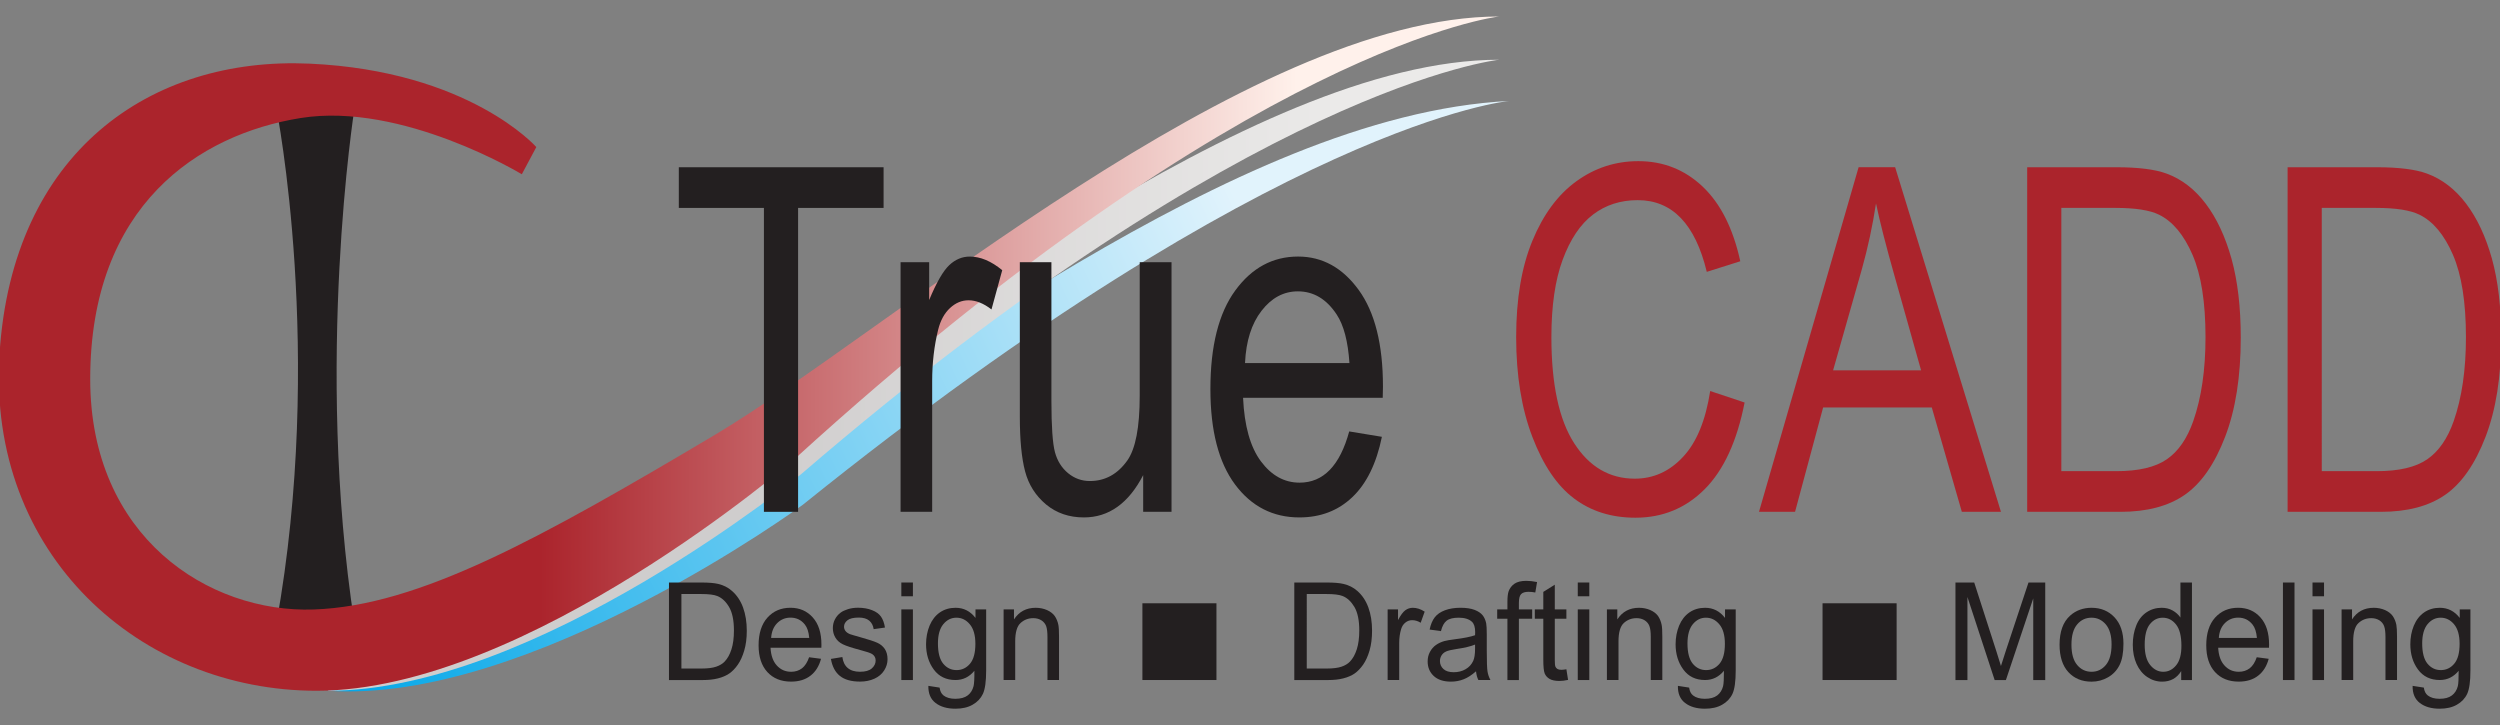 <?xml version="1.0" encoding="utf-8"?>
<!-- Generator: Adobe Illustrator 15.0.0, SVG Export Plug-In . SVG Version: 6.00 Build 0)  -->
<!DOCTYPE svg PUBLIC "-//W3C//DTD SVG 1.1//EN" "http://www.w3.org/Graphics/SVG/1.1/DTD/svg11.dtd">
<svg version="1.1" id="Layer_1" xmlns="http://www.w3.org/2000/svg" xmlns:xlink="http://www.w3.org/1999/xlink" x="0px" y="0px"
	 width="131px" height="38px" viewBox="0 0 131 38" enable-background="new 0 0 131 38" xml:space="preserve">
<rect x="0" y="0" width="131" height="38" fill="#808080" stroke="none"/>
<g>
	<g>
		<linearGradient id="SVGID_1_" gradientUnits="userSpaceOnUse" x1="16.677" y1="35.555" x2="80.487" y2="6.024">
			<stop  offset="0" style="stop-color:#00A6E8"/>
			<stop  offset="0.771" style="stop-color:#E1F3FC"/>
		</linearGradient>
		<path fill="url(#SVGID_1_)" d="M17.339,32.194c5.312,0.182,11.63-2.699,20.756-7.176c9.125-4.48,26.383-19.003,40.993-19.728
			c0,0-12.049,1.058-37.018,21.158c0,0-14.289,10.467-24.877,9.747L17.339,32.194z"/>
		<linearGradient id="SVGID_2_" gradientUnits="userSpaceOnUse" x1="39.237" y1="19.663" x2="79.463" y2="19.663">
			<stop  offset="0" style="stop-color:#CFCDCD"/>
			<stop  offset="0.771" style="stop-color:#EBEAE9"/>
		</linearGradient>
		<path fill="url(#SVGID_2_)" d="M17.053,32.21c5.462-0.178,11.734-3.47,20.766-8.538C46.851,18.604,65.48,3.13,78.559,3.13
			c0,0-12.9,1.334-36.558,21.698c0,0-13.889,11.368-24.803,11.368L17.053,32.21z"/>
		<path fill="#231F20" d="M18.571,32.644c-2.098-13.635,0-26.937,0-26.937h-4.084c0,0,2.538,12.807,0,26.937H18.571z"/>
		<linearGradient id="SVGID_3_" gradientUnits="userSpaceOnUse" x1="28.295" y1="18.53" x2="79.715" y2="18.53">
			<stop  offset="0" style="stop-color:#AB242C"/>
			<stop  offset="0.771" style="stop-color:#FFF1EB"/>
		</linearGradient>
		<path fill="url(#SVGID_3_)" d="M28.103,7.706l-0.76,1.425c0,0-6.271-3.801-11.592-2.946C10.428,7.041,4.727,10.742,4.727,19.869
			c0,8.267,6.2,12.259,11.716,12.068c5.516-0.191,11.849-3.707,20.971-9.123c9.122-5.417,27.936-21.95,41.144-21.95
			c0,0-13.027,1.426-36.92,23.186c0,0-14.027,12.146-25.05,12.146c-9.218,0-17.278-7.109-16.612-17.658
			C0.642,7.991,7.862,2.955,16.225,3.335C24.586,3.715,28.103,7.706,28.103,7.706z"/>
	</g>
	<g>
		<path fill="#231F20" d="M40.029,26.819V10.895H35.57V8.764h10.73v2.131H41.82v15.925H40.029z"/>
		<path fill="#231F20" d="M47.19,26.819V13.74h1.498v1.982c0.382-0.919,0.734-1.529,1.053-1.828c0.319-0.3,0.678-0.45,1.076-0.45
			c0.555,0,1.122,0.238,1.7,0.714l-0.563,2.057c-0.413-0.32-0.814-0.48-1.205-0.48c-0.354,0-0.676,0.135-0.969,0.407
			c-0.292,0.271-0.499,0.648-0.62,1.133c-0.209,0.846-0.314,1.745-0.314,2.697v6.848H47.19z"/>
		<path fill="#231F20" d="M59.902,26.819v-1.922c-0.382,0.739-0.833,1.294-1.351,1.662c-0.518,0.371-1.104,0.554-1.756,0.554
			c-0.773,0-1.434-0.226-1.982-0.68c-0.548-0.458-0.914-1.035-1.098-1.733c-0.184-0.696-0.276-1.648-0.276-2.856V13.74h1.655v7.254
			c0,1.346,0.063,2.247,0.186,2.703c0.124,0.455,0.353,0.821,0.687,1.097c0.334,0.275,0.715,0.412,1.143,0.412
			c0.795,0,1.448-0.357,1.958-1.071c0.436-0.616,0.653-1.745,0.653-3.387V13.74h1.667v13.079H59.902z"/>
		<path fill="#231F20" d="M70.699,22.607l1.712,0.282c-0.285,1.396-0.801,2.45-1.548,3.161c-0.748,0.711-1.672,1.063-2.776,1.063
			c-1.388,0-2.513-0.575-3.372-1.728c-0.859-1.156-1.29-2.82-1.29-4.995c0-2.258,0.434-3.98,1.302-5.167
			c0.866-1.187,1.964-1.78,3.292-1.78c1.27,0,2.327,0.583,3.176,1.749c0.847,1.166,1.272,2.853,1.272,5.063l-0.012,0.591h-7.318
			c0.067,1.47,0.378,2.578,0.933,3.325c0.556,0.747,1.232,1.12,2.027,1.12C69.346,25.292,70.211,24.398,70.699,22.607z
			 M65.239,19.023h5.472c-0.076-1.133-0.297-1.978-0.665-2.537c-0.533-0.813-1.211-1.219-2.038-1.219
			c-0.742,0-1.376,0.338-1.901,1.016C65.58,16.96,65.291,17.874,65.239,19.023z"/>
		<path fill="#AB242C" d="M89.614,20.49l1.803,0.602c-0.398,2.028-1.095,3.542-2.089,4.539s-2.205,1.497-3.631,1.497
			c-1.253,0-2.326-0.336-3.214-1.006c-0.891-0.669-1.618-1.744-2.185-3.223c-0.567-1.479-0.851-3.224-0.851-5.237
			c0-1.988,0.283-3.671,0.851-5.046c0.567-1.376,1.335-2.416,2.305-3.118c0.969-0.703,2.052-1.054,3.245-1.054
			c1.308,0,2.432,0.445,3.37,1.333c0.939,0.889,1.597,2.192,1.973,3.913l-1.756,0.555c-0.603-2.504-1.808-3.757-3.62-3.757
			c-0.902,0-1.685,0.253-2.345,0.758c-0.662,0.505-1.189,1.292-1.585,2.36c-0.395,1.068-0.592,2.42-0.592,4.055
			c0,2.474,0.398,4.331,1.195,5.566c0.794,1.236,1.853,1.855,3.175,1.855c0.976,0,1.818-0.379,2.526-1.14
			C88.9,23.185,89.375,22.034,89.614,20.49z"/>
		<path fill="#AB242C" d="M92.171,26.819l5.22-18.056h1.915l5.544,18.056h-2.05l-1.574-5.468h-5.694l-1.471,5.468H92.171z
			 M96.054,19.406h4.611l-1.407-5.001c-0.434-1.535-0.754-2.784-0.955-3.745c-0.177,1.158-0.422,2.307-0.742,3.449L96.054,19.406z"
			/>
		<path fill="#AB242C" d="M106.224,26.819V8.764h4.673c1.155,0,2.032,0.111,2.634,0.333c0.787,0.289,1.471,0.813,2.049,1.577
			c0.578,0.764,1.027,1.727,1.352,2.888c0.322,1.162,0.484,2.539,0.484,4.132c0,2.044-0.274,3.778-0.822,5.202
			c-0.548,1.427-1.253,2.436-2.111,3.032c-0.858,0.596-1.984,0.892-3.371,0.892H106.224z M108.013,24.689h2.884
			c1.163,0,2.045-0.207,2.645-0.623c0.601-0.414,1.063-1.081,1.385-2c0.428-1.225,0.642-2.69,0.642-4.398
			c0-1.831-0.228-3.27-0.681-4.317c-0.454-1.047-1.038-1.747-1.751-2.099c-0.48-0.238-1.242-0.358-2.286-0.358h-2.837V24.689z"/>
		<path fill="#AB242C" d="M119.87,26.819V8.764h4.673c1.155,0,2.033,0.111,2.635,0.333c0.787,0.289,1.47,0.813,2.049,1.577
			c0.577,0.764,1.028,1.727,1.352,2.888c0.321,1.162,0.484,2.539,0.484,4.132c0,2.044-0.275,3.778-0.822,5.202
			c-0.55,1.427-1.253,2.436-2.112,3.032c-0.858,0.596-1.983,0.892-3.372,0.892H119.87z M121.66,24.689h2.883
			c1.162,0,2.045-0.207,2.645-0.623c0.601-0.414,1.063-1.081,1.386-2c0.428-1.225,0.642-2.69,0.642-4.398
			c0-1.831-0.228-3.27-0.681-4.317c-0.455-1.047-1.038-1.747-1.751-2.099c-0.481-0.238-1.242-0.358-2.286-0.358h-2.837V24.689z"/>
	</g>
	<g>
		<path fill="#231F20" d="M35.054,35.634v-5.11h1.699c0.383,0,0.677,0.025,0.878,0.073c0.283,0.066,0.524,0.188,0.723,0.366
			c0.26,0.227,0.455,0.519,0.584,0.874c0.128,0.353,0.194,0.759,0.194,1.213c0,0.388-0.044,0.733-0.132,1.033
			c-0.087,0.299-0.2,0.548-0.336,0.743c-0.137,0.197-0.286,0.352-0.449,0.465c-0.163,0.111-0.359,0.197-0.589,0.255
			c-0.23,0.06-0.494,0.088-0.792,0.088H35.054z M35.707,35.031h1.052c0.326,0,0.582-0.033,0.766-0.096
			c0.185-0.063,0.333-0.15,0.442-0.264c0.155-0.16,0.275-0.375,0.362-0.648c0.086-0.269,0.129-0.597,0.129-0.982
			c0-0.537-0.085-0.946-0.254-1.233c-0.169-0.288-0.375-0.479-0.617-0.576c-0.174-0.07-0.456-0.105-0.845-0.105h-1.036V35.031z"/>
		<path fill="#231F20" d="M42.397,34.44l0.625,0.081c-0.099,0.378-0.281,0.673-0.548,0.881c-0.267,0.21-0.608,0.315-1.022,0.315
			c-0.522,0-0.937-0.168-1.243-0.502c-0.306-0.334-0.459-0.801-0.459-1.402c0-0.622,0.155-1.106,0.464-1.45
			c0.309-0.344,0.711-0.516,1.204-0.516c0.478,0,0.868,0.168,1.17,0.506c0.304,0.336,0.455,0.812,0.455,1.422
			c0,0.038-0.001,0.093-0.003,0.168h-2.664c0.022,0.406,0.133,0.718,0.333,0.933c0.2,0.218,0.449,0.325,0.747,0.325
			c0.223,0,0.411-0.062,0.569-0.182C42.18,34.899,42.305,34.706,42.397,34.44z M40.408,33.427h1.996
			c-0.027-0.313-0.104-0.544-0.229-0.701c-0.193-0.242-0.444-0.362-0.751-0.362c-0.277,0-0.512,0.098-0.701,0.29
			C40.534,32.846,40.429,33.104,40.408,33.427z"/>
		<path fill="#231F20" d="M43.54,34.527l0.599-0.098c0.034,0.25,0.127,0.441,0.281,0.572c0.154,0.132,0.369,0.199,0.644,0.199
			c0.279,0,0.485-0.058,0.619-0.176s0.201-0.256,0.201-0.414c0-0.142-0.059-0.252-0.178-0.334c-0.083-0.056-0.289-0.126-0.619-0.212
			c-0.443-0.118-0.751-0.218-0.923-0.304c-0.172-0.084-0.302-0.2-0.391-0.352c-0.088-0.148-0.132-0.313-0.132-0.495
			c0-0.165,0.036-0.319,0.109-0.458c0.073-0.142,0.172-0.258,0.298-0.352c0.094-0.073,0.223-0.131,0.385-0.183
			c0.162-0.05,0.336-0.075,0.523-0.075c0.28,0,0.526,0.043,0.738,0.127c0.212,0.081,0.369,0.196,0.47,0.339
			c0.1,0.144,0.17,0.334,0.208,0.573l-0.592,0.084c-0.027-0.191-0.104-0.339-0.233-0.447c-0.129-0.107-0.311-0.16-0.546-0.16
			c-0.278,0-0.477,0.048-0.596,0.143c-0.119,0.096-0.178,0.208-0.178,0.334c0,0.082,0.025,0.156,0.074,0.223
			s0.126,0.122,0.231,0.167c0.061,0.021,0.24,0.077,0.535,0.158c0.429,0.12,0.728,0.216,0.896,0.292
			c0.17,0.075,0.302,0.185,0.4,0.328c0.096,0.146,0.144,0.325,0.144,0.538c0,0.208-0.059,0.404-0.178,0.59
			c-0.117,0.186-0.287,0.328-0.509,0.43c-0.222,0.101-0.474,0.152-0.753,0.152c-0.464,0-0.818-0.102-1.061-0.301
			C43.763,35.218,43.607,34.92,43.54,34.527z"/>
		<path fill="#231F20" d="M47.23,31.245v-0.722h0.606v0.722H47.23z M47.23,35.634v-3.702h0.606v3.702H47.23z"/>
		<path fill="#231F20" d="M48.646,35.939l0.589,0.091c0.025,0.188,0.094,0.325,0.205,0.411c0.15,0.116,0.356,0.176,0.615,0.176
			c0.281,0,0.497-0.06,0.65-0.176c0.152-0.115,0.255-0.276,0.309-0.486c0.032-0.129,0.047-0.398,0.043-0.806
			c-0.264,0.322-0.594,0.484-0.988,0.484c-0.491,0-0.871-0.185-1.14-0.551s-0.404-0.808-0.404-1.321c0-0.353,0.062-0.68,0.185-0.979
			c0.124-0.296,0.303-0.527,0.537-0.69c0.234-0.162,0.509-0.244,0.825-0.244c0.423,0,0.77,0.176,1.043,0.531v-0.447h0.559v3.2
			c0,0.576-0.058,0.984-0.17,1.226c-0.114,0.24-0.292,0.429-0.538,0.568c-0.246,0.142-0.547,0.21-0.907,0.21
			c-0.426,0-0.771-0.099-1.032-0.298C48.764,36.639,48.638,36.34,48.646,35.939z M49.148,33.716c0,0.484,0.093,0.84,0.278,1.063
			c0.187,0.223,0.419,0.334,0.7,0.334c0.278,0,0.512-0.111,0.701-0.332c0.188-0.222,0.283-0.57,0.283-1.044
			c0-0.452-0.098-0.796-0.292-1.024c-0.193-0.231-0.427-0.346-0.701-0.346c-0.27,0-0.498,0.112-0.687,0.34
			C49.242,32.934,49.148,33.271,49.148,33.716z"/>
		<path fill="#231F20" d="M52.589,35.634v-3.702h0.544v0.525c0.262-0.405,0.642-0.609,1.137-0.609c0.216,0,0.415,0.041,0.595,0.12
			c0.18,0.081,0.315,0.186,0.406,0.315c0.089,0.132,0.151,0.284,0.188,0.464c0.023,0.116,0.034,0.32,0.034,0.61v2.276h-0.606v-2.252
			c0-0.257-0.023-0.446-0.069-0.574c-0.048-0.126-0.131-0.227-0.251-0.304c-0.12-0.073-0.26-0.112-0.422-0.112
			c-0.258,0-0.48,0.084-0.667,0.254c-0.188,0.17-0.281,0.492-0.281,0.966v2.022H52.589z"/>
		<path fill="#231F20" d="M59.862,31.612h3.88v4.021h-3.88V31.612z"/>
		<path fill="#231F20" d="M67.821,35.634v-5.11h1.698c0.384,0,0.677,0.025,0.878,0.073c0.283,0.066,0.523,0.188,0.725,0.366
			c0.26,0.227,0.454,0.519,0.582,0.874c0.129,0.353,0.192,0.759,0.192,1.213c0,0.388-0.043,0.733-0.13,1.033
			c-0.087,0.299-0.2,0.548-0.336,0.743c-0.138,0.197-0.287,0.352-0.448,0.465c-0.163,0.111-0.359,0.197-0.591,0.255
			c-0.229,0.06-0.493,0.088-0.79,0.088H67.821z M68.474,35.031h1.053c0.324,0,0.581-0.033,0.766-0.096
			c0.186-0.063,0.332-0.15,0.441-0.264c0.155-0.16,0.275-0.375,0.362-0.648c0.086-0.269,0.13-0.597,0.13-0.982
			c0-0.537-0.085-0.946-0.253-1.233c-0.171-0.288-0.376-0.479-0.619-0.576c-0.175-0.07-0.456-0.105-0.844-0.105h-1.036V35.031z"/>
		<path fill="#231F20" d="M72.712,35.634v-3.702h0.544v0.56c0.141-0.262,0.269-0.436,0.386-0.517
			c0.118-0.084,0.247-0.127,0.389-0.127c0.205,0,0.412,0.067,0.622,0.202l-0.209,0.582c-0.146-0.09-0.295-0.135-0.443-0.135
			c-0.133,0-0.251,0.04-0.356,0.124c-0.104,0.082-0.181,0.194-0.225,0.341c-0.067,0.224-0.102,0.468-0.102,0.733v1.938H72.712z"/>
		<path fill="#231F20" d="M77.344,35.176c-0.225,0.198-0.441,0.338-0.648,0.418c-0.207,0.082-0.43,0.124-0.668,0.124
			c-0.392,0-0.694-0.102-0.904-0.3c-0.211-0.198-0.315-0.452-0.315-0.761c0-0.182,0.039-0.348,0.12-0.496
			c0.079-0.149,0.183-0.27,0.312-0.361c0.128-0.092,0.274-0.158,0.436-0.206c0.119-0.032,0.3-0.064,0.539-0.094
			c0.489-0.061,0.849-0.133,1.078-0.215c0.003-0.088,0.005-0.142,0.005-0.164c0-0.256-0.058-0.438-0.171-0.542
			c-0.156-0.142-0.386-0.212-0.691-0.212c-0.285,0-0.495,0.051-0.631,0.156c-0.134,0.103-0.235,0.284-0.3,0.548l-0.593-0.082
			c0.054-0.264,0.143-0.478,0.266-0.638c0.124-0.162,0.302-0.285,0.536-0.373c0.232-0.086,0.503-0.131,0.81-0.131
			c0.305,0,0.552,0.037,0.744,0.111c0.19,0.073,0.331,0.17,0.419,0.28c0.091,0.112,0.154,0.256,0.189,0.428
			c0.02,0.106,0.03,0.299,0.03,0.578v0.838c0,0.582,0.013,0.951,0.039,1.106c0.025,0.154,0.076,0.301,0.152,0.444h-0.632
			C77.401,35.503,77.361,35.352,77.344,35.176z M77.292,33.775c-0.218,0.093-0.549,0.172-0.987,0.236
			c-0.25,0.038-0.426,0.079-0.528,0.126c-0.104,0.046-0.183,0.114-0.239,0.204s-0.085,0.188-0.085,0.298
			c0,0.168,0.063,0.307,0.184,0.418c0.122,0.111,0.301,0.167,0.536,0.167c0.234,0,0.442-0.052,0.623-0.157
			c0.182-0.106,0.314-0.25,0.4-0.436c0.064-0.141,0.097-0.349,0.097-0.626V33.775z"/>
		<path fill="#231F20" d="M78.989,35.634V32.42h-0.536v-0.488h0.536v-0.395c0-0.248,0.021-0.433,0.063-0.553
			c0.059-0.163,0.16-0.296,0.307-0.398c0.147-0.099,0.354-0.15,0.619-0.15c0.169,0,0.357,0.021,0.564,0.063l-0.092,0.548
			c-0.125-0.025-0.244-0.036-0.356-0.036c-0.183,0-0.313,0.042-0.39,0.122c-0.076,0.081-0.114,0.234-0.114,0.456v0.343h0.696v0.488
			h-0.696v3.214H78.989z"/>
		<path fill="#231F20" d="M82.079,35.07l0.088,0.557c-0.172,0.037-0.323,0.055-0.458,0.055c-0.219,0-0.391-0.037-0.512-0.107
			c-0.12-0.071-0.206-0.168-0.254-0.283c-0.05-0.118-0.074-0.364-0.074-0.743V32.42h-0.445v-0.488h0.445v-0.917l0.602-0.377v1.294
			h0.608v0.488h-0.608v2.164c0,0.18,0.011,0.294,0.032,0.346c0.021,0.051,0.055,0.092,0.104,0.122
			c0.047,0.029,0.116,0.046,0.206,0.046C81.882,35.098,81.97,35.088,82.079,35.07z"/>
		<path fill="#231F20" d="M82.675,31.245v-0.722h0.605v0.722H82.675z M82.675,35.634v-3.702h0.605v3.702H82.675z"/>
		<path fill="#231F20" d="M84.202,35.634v-3.702h0.545v0.525c0.263-0.405,0.641-0.609,1.138-0.609c0.215,0,0.412,0.041,0.593,0.12
			c0.18,0.081,0.315,0.186,0.406,0.315c0.088,0.132,0.152,0.284,0.187,0.464c0.023,0.116,0.034,0.32,0.034,0.61v2.276h-0.605v-2.252
			c0-0.257-0.023-0.446-0.071-0.574c-0.046-0.126-0.131-0.227-0.25-0.304c-0.119-0.073-0.26-0.112-0.423-0.112
			c-0.256,0-0.48,0.084-0.667,0.254s-0.28,0.492-0.28,0.966v2.022H84.202z"/>
		<path fill="#231F20" d="M87.922,35.939l0.589,0.091c0.025,0.188,0.093,0.325,0.205,0.411c0.149,0.116,0.355,0.176,0.616,0.176
			c0.28,0,0.496-0.06,0.649-0.176c0.151-0.115,0.255-0.276,0.309-0.486c0.031-0.129,0.045-0.398,0.044-0.806
			c-0.265,0.322-0.594,0.484-0.989,0.484c-0.492,0-0.872-0.185-1.139-0.551c-0.271-0.366-0.405-0.808-0.405-1.321
			c0-0.353,0.063-0.68,0.185-0.979c0.124-0.296,0.303-0.527,0.537-0.69c0.234-0.162,0.51-0.244,0.824-0.244
			c0.422,0,0.771,0.176,1.044,0.531v-0.447h0.56v3.2c0,0.576-0.058,0.984-0.171,1.226c-0.113,0.24-0.293,0.429-0.538,0.568
			c-0.246,0.142-0.548,0.21-0.907,0.21c-0.426,0-0.771-0.099-1.032-0.298C88.039,36.639,87.913,36.34,87.922,35.939z M88.424,33.716
			c0,0.484,0.093,0.84,0.278,1.063c0.186,0.223,0.42,0.334,0.699,0.334s0.512-0.111,0.701-0.332c0.188-0.222,0.282-0.57,0.282-1.044
			c0-0.452-0.097-0.796-0.292-1.024c-0.194-0.231-0.427-0.346-0.701-0.346c-0.268,0-0.497,0.112-0.686,0.34
			C88.518,32.934,88.424,33.271,88.424,33.716z"/>
		<path fill="#231F20" d="M95.501,31.612h3.882v4.021h-3.882V31.612z"/>
		<path fill="#231F20" d="M102.466,35.634v-5.11h0.983l1.166,3.618c0.107,0.336,0.185,0.59,0.235,0.756
			c0.056-0.186,0.144-0.458,0.263-0.819l1.18-3.555h0.878v5.11h-0.629v-4.278l-1.432,4.278h-0.59l-1.426-4.351v4.351H102.466z"/>
		<path fill="#231F20" d="M107.921,33.783c0-0.687,0.185-1.194,0.553-1.524c0.306-0.275,0.682-0.411,1.123-0.411
			c0.49,0,0.892,0.167,1.204,0.5c0.312,0.334,0.468,0.794,0.468,1.382c0,0.478-0.069,0.851-0.207,1.124
			c-0.138,0.274-0.338,0.486-0.603,0.637c-0.264,0.151-0.55,0.228-0.862,0.228c-0.5,0-0.904-0.166-1.213-0.498
			C108.076,34.886,107.921,34.406,107.921,33.783z M108.544,33.783c0,0.473,0.1,0.828,0.301,1.064
			c0.197,0.235,0.45,0.354,0.752,0.354c0.301,0,0.551-0.118,0.749-0.355c0.2-0.236,0.3-0.599,0.3-1.084
			c0-0.457-0.101-0.805-0.301-1.042c-0.2-0.233-0.45-0.353-0.748-0.353c-0.302,0-0.555,0.116-0.752,0.351
			C108.644,32.955,108.544,33.308,108.544,33.783z"/>
		<path fill="#231F20" d="M114.295,35.634v-0.468c-0.227,0.367-0.559,0.552-1,0.552c-0.283,0-0.545-0.082-0.785-0.246
			c-0.238-0.162-0.423-0.389-0.554-0.68c-0.132-0.292-0.198-0.628-0.198-1.007c0-0.371,0.061-0.705,0.179-1.004
			c0.119-0.302,0.298-0.532,0.536-0.693c0.237-0.16,0.504-0.24,0.797-0.24c0.217,0,0.407,0.046,0.576,0.142
			c0.166,0.094,0.305,0.218,0.408,0.368v-1.834h0.604v5.11H114.295z M112.382,33.785c0,0.475,0.096,0.829,0.289,1.064
			c0.192,0.235,0.421,0.352,0.683,0.352c0.265,0,0.488-0.111,0.674-0.337c0.187-0.225,0.278-0.565,0.278-1.026
			c0-0.505-0.094-0.88-0.283-1.116c-0.188-0.235-0.419-0.354-0.696-0.354c-0.27,0-0.493,0.114-0.675,0.342
			C112.472,32.936,112.382,33.294,112.382,33.785z"/>
		<path fill="#231F20" d="M118.254,34.44l0.626,0.081c-0.1,0.378-0.282,0.673-0.549,0.881c-0.265,0.21-0.606,0.315-1.021,0.315
			c-0.524,0-0.938-0.168-1.243-0.502c-0.306-0.334-0.459-0.801-0.459-1.402c0-0.622,0.154-1.106,0.463-1.45
			c0.312-0.344,0.713-0.516,1.204-0.516c0.479,0,0.869,0.168,1.172,0.506c0.302,0.336,0.453,0.812,0.453,1.422
			c0,0.038-0.002,0.093-0.004,0.168h-2.663c0.023,0.406,0.133,0.718,0.334,0.933c0.198,0.218,0.448,0.325,0.746,0.325
			c0.222,0,0.412-0.062,0.57-0.182C118.039,34.899,118.162,34.706,118.254,34.44z M116.267,33.427h1.995
			c-0.027-0.313-0.104-0.544-0.229-0.701c-0.193-0.242-0.443-0.362-0.749-0.362c-0.279,0-0.513,0.098-0.703,0.29
			C116.392,32.846,116.287,33.104,116.267,33.427z"/>
		<path fill="#231F20" d="M119.626,35.634v-5.11h0.606v5.11H119.626z"/>
		<path fill="#231F20" d="M121.175,31.245v-0.722h0.604v0.722H121.175z M121.175,35.634v-3.702h0.604v3.702H121.175z"/>
		<path fill="#231F20" d="M122.699,35.634v-3.702h0.547v0.525c0.262-0.405,0.641-0.609,1.137-0.609c0.215,0,0.413,0.041,0.594,0.12
			c0.181,0.081,0.314,0.186,0.405,0.315c0.089,0.132,0.153,0.284,0.188,0.464c0.022,0.116,0.034,0.32,0.034,0.61v2.276h-0.605
			v-2.252c0-0.257-0.024-0.446-0.072-0.574c-0.047-0.126-0.13-0.227-0.25-0.304c-0.119-0.073-0.261-0.112-0.422-0.112
			c-0.259,0-0.48,0.084-0.667,0.254c-0.188,0.17-0.28,0.492-0.28,0.966v2.022H122.699z"/>
		<path fill="#231F20" d="M126.421,35.939l0.588,0.091c0.025,0.188,0.095,0.325,0.206,0.411c0.151,0.116,0.355,0.176,0.616,0.176
			c0.28,0,0.496-0.06,0.648-0.176c0.152-0.115,0.256-0.276,0.311-0.486c0.032-0.129,0.045-0.398,0.044-0.806
			c-0.266,0.322-0.596,0.484-0.989,0.484c-0.49,0-0.872-0.185-1.142-0.551s-0.402-0.808-0.402-1.321c0-0.353,0.061-0.68,0.185-0.979
			c0.123-0.296,0.302-0.527,0.537-0.69c0.233-0.162,0.508-0.244,0.824-0.244c0.422,0,0.771,0.176,1.043,0.531v-0.447h0.56v3.2
			c0,0.576-0.057,0.984-0.17,1.226c-0.113,0.24-0.293,0.429-0.538,0.568c-0.246,0.142-0.548,0.21-0.907,0.21
			c-0.426,0-0.771-0.099-1.033-0.298C126.539,36.639,126.413,36.34,126.421,35.939z M126.923,33.716c0,0.484,0.094,0.84,0.279,1.063
			c0.187,0.223,0.419,0.334,0.698,0.334c0.278,0,0.513-0.111,0.7-0.332c0.189-0.222,0.283-0.57,0.283-1.044
			c0-0.452-0.098-0.796-0.29-1.024c-0.194-0.231-0.429-0.346-0.702-0.346c-0.27,0-0.498,0.112-0.688,0.34
			C127.018,32.934,126.923,33.271,126.923,33.716z"/>
	</g>
</g>
</svg>
